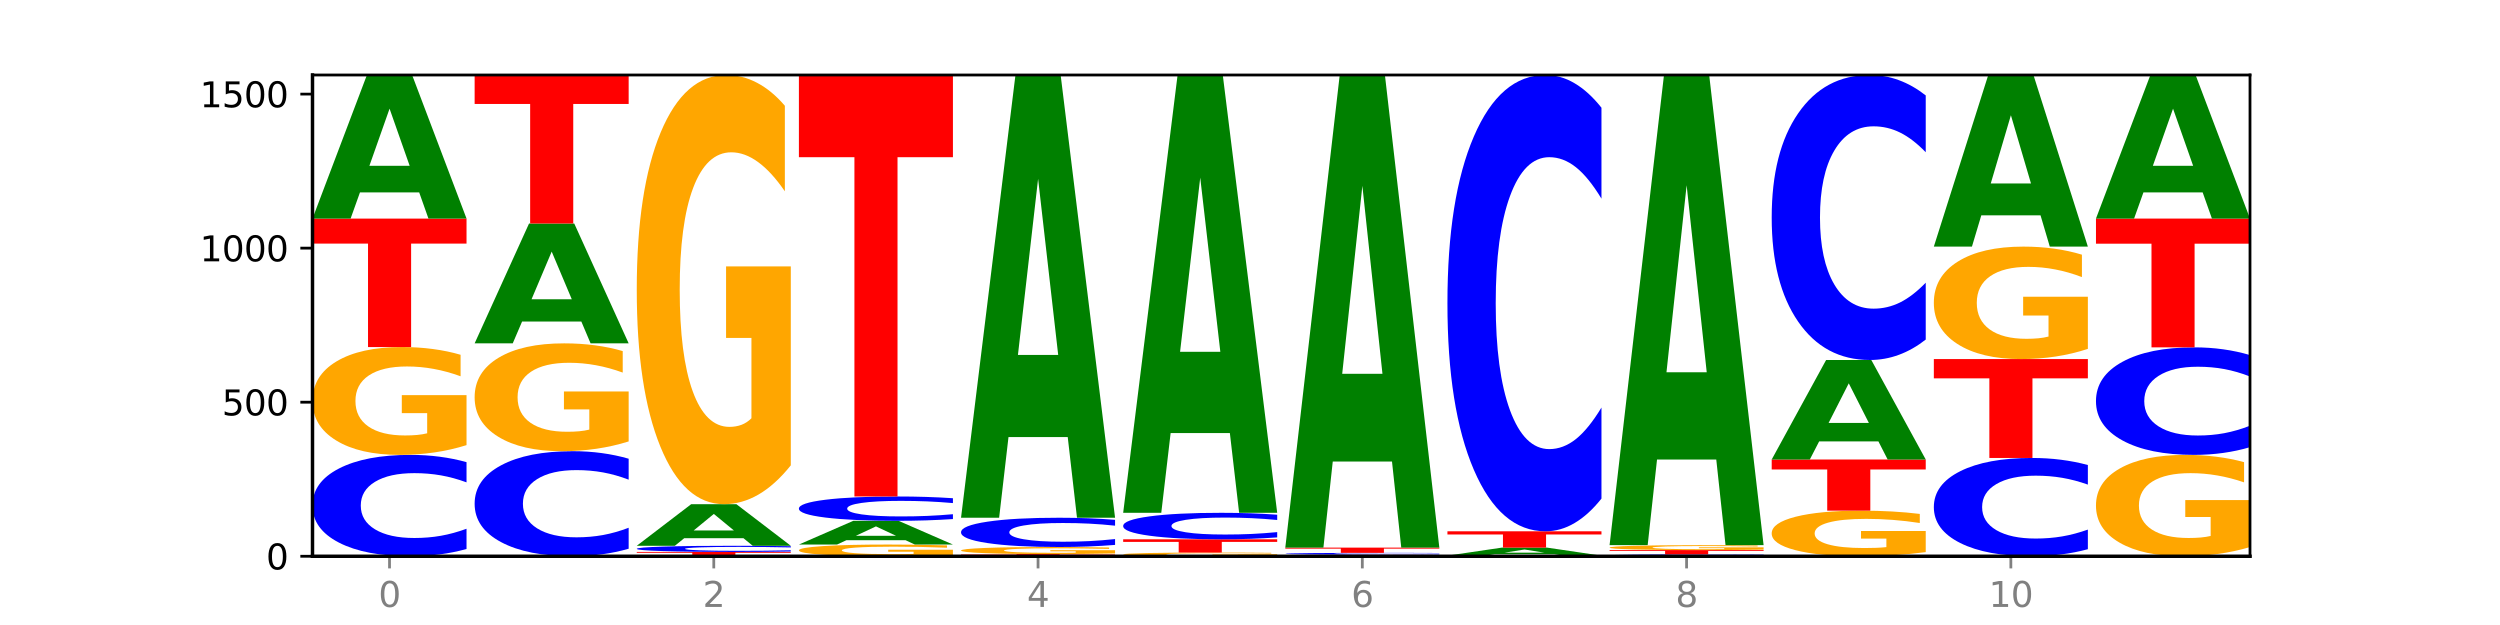 <?xml version="1.0" encoding="utf-8" standalone="no"?>
<!DOCTYPE svg PUBLIC "-//W3C//DTD SVG 1.1//EN"
  "http://www.w3.org/Graphics/SVG/1.1/DTD/svg11.dtd">
<svg xmlns:xlink="http://www.w3.org/1999/xlink" width="720pt" height="180pt" viewBox="0 0 720 180" xmlns="http://www.w3.org/2000/svg" version="1.1">
 <defs>
  <style type="text/css">*{stroke-linejoin: round; stroke-linecap: butt}</style>
 </defs>
 <g id="figure_1">
  <g id="patch_1">
   <path d="M 0 180 
L 720 180 
L 720 0 
L 0 0 
z
" style="fill: #ffffff"/>
  </g>
  <g id="axes_1">
   <g id="patch_2">
    <path d="M 90 160.2 
L 648 160.2 
L 648 21.6 
L 90 21.6 
z
" style="fill: #ffffff"/>
   </g>
   <g id="line2d_1">
    <path d="M 90 160.2 
L 648 160.2 
" clip-path="url(#p7aeeb8dfd3)" style="fill: none; stroke: #000000; stroke-width: 0.5; stroke-linecap: square"/>
   </g>
   <g id="patch_3">
    <path d="M 134.36 158.107 
Q 130.649 159.145 126.637 159.669 
Q 122.624 160.2 118.254 160.2 
Q 105.222 160.2 97.611 156.268 
Q 90 152.336 90 145.613 
Q 90 138.865 97.611 134.939 
Q 105.222 131.007 118.254 131.007 
Q 122.624 131.007 126.637 131.538 
Q 130.649 132.062 134.36 133.1 
L 134.36 138.919 
Q 130.616 137.544 126.983 136.905 
Q 123.351 136.266 119.339 136.266 
Q 112.141 136.266 108.017 138.756 
Q 103.904 141.241 103.904 145.613 
Q 103.904 149.966 108.017 152.457 
Q 112.141 154.942 119.339 154.942 
Q 123.351 154.942 126.983 154.302 
Q 130.616 153.657 134.36 152.282 
L 134.36 158.107 
z
" clip-path="url(#p7aeeb8dfd3)" style="fill: #0000ff"/>
   </g>
   <g id="patch_4">
    <path d="M 134.36 128.197 
Q 129.886 129.602 125.074 130.308 
Q 120.263 131.007 115.133 131.007 
Q 103.541 131.007 96.77 126.824 
Q 90 122.642 90 115.488 
Q 90 108.252 96.89 104.101 
Q 103.789 99.951 115.789 99.951 
Q 120.412 99.951 124.647 100.515 
Q 128.892 101.073 132.65 102.177 
L 132.65 108.368 
Q 128.773 106.95 124.935 106.251 
Q 121.098 105.545 117.24 105.545 
Q 110.102 105.545 106.235 108.124 
Q 102.367 110.696 102.367 115.488 
Q 102.367 120.236 106.096 122.828 
Q 109.824 125.413 116.684 125.413 
Q 118.553 125.413 120.153 125.265 
Q 121.754 125.111 123.026 124.791 
L 123.026 118.978 
L 115.719 118.978 
L 115.719 113.801 
L 134.36 113.801 
L 134.36 128.197 
z
" clip-path="url(#p7aeeb8dfd3)" style="fill: #ffa600"/>
   </g>
   <g id="patch_5">
    <path d="M 90 62.949 
L 134.36 62.949 
L 134.36 70.166 
L 118.401 70.166 
L 118.401 99.951 
L 105.99 99.951 
L 105.99 70.166 
L 90 70.166 
L 90 62.949 
z
" clip-path="url(#p7aeeb8dfd3)" style="fill: #ff0000"/>
   </g>
   <g id="patch_6">
    <path d="M 120.728 55.417 
L 103.668 55.417 
L 100.974 62.949 
L 90 62.949 
L 105.672 21.6 
L 118.687 21.6 
L 134.36 62.949 
L 123.395 62.949 
L 120.728 55.417 
z
M 106.389 47.742 
L 117.98 47.742 
L 112.194 31.295 
L 106.389 47.742 
z
" clip-path="url(#p7aeeb8dfd3)" style="fill: #008000"/>
   </g>
   <g id="patch_7">
    <path d="M 181.054 158.031 
Q 177.344 159.106 173.331 159.65 
Q 169.319 160.2 164.949 160.2 
Q 151.917 160.2 144.306 156.125 
Q 136.695 152.05 136.695 145.081 
Q 136.695 138.086 144.306 134.017 
Q 151.917 129.942 164.949 129.942 
Q 169.319 129.942 173.331 130.492 
Q 177.344 131.036 181.054 132.111 
L 181.054 138.143 
Q 177.31 136.718 173.678 136.055 
Q 170.045 135.393 166.033 135.393 
Q 158.835 135.393 154.711 137.974 
Q 150.598 140.549 150.598 145.081 
Q 150.598 149.593 154.711 152.175 
Q 158.835 154.75 166.033 154.75 
Q 170.045 154.75 173.678 154.087 
Q 177.31 153.418 181.054 151.993 
L 181.054 158.031 
z
" clip-path="url(#p7aeeb8dfd3)" style="fill: #0000ff"/>
   </g>
   <g id="patch_8">
    <path d="M 181.054 127.132 
Q 176.581 128.537 171.769 129.243 
Q 166.957 129.942 161.827 129.942 
Q 150.235 129.942 143.465 125.759 
Q 136.695 121.577 136.695 114.424 
Q 136.695 107.187 143.584 103.037 
Q 150.484 98.886 162.483 98.886 
Q 167.106 98.886 171.341 99.45 
Q 175.586 100.009 179.344 101.112 
L 179.344 107.303 
Q 175.467 105.885 171.63 105.186 
Q 167.792 104.48 163.935 104.48 
Q 156.797 104.48 152.929 107.059 
Q 149.062 109.631 149.062 114.424 
Q 149.062 119.171 152.79 121.763 
Q 156.518 124.348 163.378 124.348 
Q 165.247 124.348 166.848 124.201 
Q 168.448 124.047 169.721 123.726 
L 169.721 117.914 
L 162.414 117.914 
L 162.414 112.736 
L 181.054 112.736 
L 181.054 127.132 
z
" clip-path="url(#p7aeeb8dfd3)" style="fill: #ffa600"/>
   </g>
   <g id="patch_9">
    <path d="M 167.423 92.598 
L 150.363 92.598 
L 147.669 98.886 
L 136.695 98.886 
L 152.367 64.369 
L 165.382 64.369 
L 181.054 98.886 
L 170.089 98.886 
L 167.423 92.598 
z
M 153.083 86.192 
L 164.675 86.192 
L 158.888 72.462 
L 153.083 86.192 
z
" clip-path="url(#p7aeeb8dfd3)" style="fill: #008000"/>
   </g>
   <g id="patch_10">
    <path d="M 136.695 21.6 
L 181.054 21.6 
L 181.054 29.941 
L 165.095 29.941 
L 165.095 64.369 
L 152.685 64.369 
L 152.685 29.941 
L 136.695 29.941 
L 136.695 21.6 
z
" clip-path="url(#p7aeeb8dfd3)" style="fill: #ff0000"/>
   </g>
   <g id="patch_11">
    <path d="M 183.389 158.958 
L 227.749 158.958 
L 227.749 159.2 
L 211.79 159.2 
L 211.79 160.2 
L 199.379 160.2 
L 199.379 159.2 
L 183.389 159.2 
L 183.389 158.958 
z
" clip-path="url(#p7aeeb8dfd3)" style="fill: #ff0000"/>
   </g>
   <g id="patch_12">
    <path d="M 227.749 158.831 
Q 224.038 158.894 220.026 158.925 
Q 216.014 158.958 211.644 158.958 
Q 198.612 158.958 191 158.719 
Q 183.389 158.48 183.389 158.071 
Q 183.389 157.661 191 157.422 
Q 198.612 157.183 211.644 157.183 
Q 216.014 157.183 220.026 157.215 
Q 224.038 157.247 227.749 157.31 
L 227.749 157.664 
Q 224.005 157.58 220.372 157.542 
Q 216.74 157.503 212.728 157.503 
Q 205.53 157.503 201.406 157.654 
Q 197.293 157.805 197.293 158.071 
Q 197.293 158.336 201.406 158.487 
Q 205.53 158.638 212.728 158.638 
Q 216.74 158.638 220.372 158.599 
Q 224.005 158.56 227.749 158.476 
L 227.749 158.831 
z
" clip-path="url(#p7aeeb8dfd3)" style="fill: #0000ff"/>
   </g>
   <g id="patch_13">
    <path d="M 214.117 155.001 
L 197.057 155.001 
L 194.363 157.183 
L 183.389 157.183 
L 199.062 145.204 
L 212.077 145.204 
L 227.749 157.183 
L 216.784 157.183 
L 214.117 155.001 
z
M 199.778 152.778 
L 211.369 152.778 
L 205.583 148.013 
L 199.778 152.778 
z
" clip-path="url(#p7aeeb8dfd3)" style="fill: #008000"/>
   </g>
   <g id="patch_14">
    <path d="M 227.749 134.021 
Q 223.275 139.613 218.463 142.421 
Q 213.652 145.204 208.522 145.204 
Q 196.93 145.204 190.159 128.557 
Q 183.389 111.909 183.389 83.44 
Q 183.389 54.639 190.279 38.12 
Q 197.178 21.6 209.178 21.6 
Q 213.801 21.6 218.036 23.847 
Q 222.281 26.068 226.039 30.46 
L 226.039 55.099 
Q 222.162 49.456 218.324 46.673 
Q 214.487 43.865 210.629 43.865 
Q 203.491 43.865 199.624 54.129 
Q 195.757 64.367 195.757 83.44 
Q 195.757 102.335 199.485 112.65 
Q 203.213 122.94 210.073 122.94 
Q 211.942 122.94 213.542 122.352 
Q 215.143 121.74 216.415 120.463 
L 216.415 97.33 
L 209.108 97.33 
L 209.108 76.725 
L 227.749 76.725 
L 227.749 134.021 
z
" clip-path="url(#p7aeeb8dfd3)" style="fill: #ffa600"/>
   </g>
   <g id="patch_15">
    <path d="M 274.444 159.895 
Q 269.97 160.047 265.158 160.124 
Q 260.346 160.2 255.216 160.2 
Q 243.624 160.2 236.854 159.746 
Q 230.084 159.292 230.084 158.515 
Q 230.084 157.729 236.973 157.279 
Q 243.873 156.828 255.872 156.828 
Q 260.495 156.828 264.73 156.889 
Q 268.976 156.95 272.734 157.07 
L 272.734 157.742 
Q 268.856 157.588 265.019 157.512 
Q 261.181 157.436 257.324 157.436 
Q 250.186 157.436 246.318 157.716 
Q 242.451 157.995 242.451 158.515 
Q 242.451 159.031 246.179 159.312 
Q 249.907 159.593 256.767 159.593 
Q 258.636 159.593 260.237 159.577 
Q 261.837 159.56 263.11 159.525 
L 263.11 158.894 
L 255.803 158.894 
L 255.803 158.332 
L 274.444 158.332 
L 274.444 159.895 
z
" clip-path="url(#p7aeeb8dfd3)" style="fill: #ffa600"/>
   </g>
   <g id="patch_16">
    <path d="M 260.812 155.584 
L 243.752 155.584 
L 241.058 156.828 
L 230.084 156.828 
L 245.756 149.996 
L 258.771 149.996 
L 274.444 156.828 
L 263.478 156.828 
L 260.812 155.584 
z
M 246.473 154.315 
L 258.064 154.315 
L 252.277 151.598 
L 246.473 154.315 
z
" clip-path="url(#p7aeeb8dfd3)" style="fill: #008000"/>
   </g>
   <g id="patch_17">
    <path d="M 274.444 149.493 
Q 270.733 149.742 266.721 149.868 
Q 262.708 149.996 258.338 149.996 
Q 245.306 149.996 237.695 149.052 
Q 230.084 148.108 230.084 146.493 
Q 230.084 144.873 237.695 143.93 
Q 245.306 142.986 258.338 142.986 
Q 262.708 142.986 266.721 143.113 
Q 270.733 143.239 274.444 143.488 
L 274.444 144.886 
Q 270.699 144.556 267.067 144.402 
Q 263.435 144.249 259.422 144.249 
Q 252.224 144.249 248.1 144.847 
Q 243.987 145.443 243.987 146.493 
Q 243.987 147.538 248.1 148.137 
Q 252.224 148.733 259.422 148.733 
Q 263.435 148.733 267.067 148.58 
Q 270.699 148.425 274.444 148.095 
L 274.444 149.493 
z
" clip-path="url(#p7aeeb8dfd3)" style="fill: #0000ff"/>
   </g>
   <g id="patch_18">
    <path d="M 230.084 21.6 
L 274.444 21.6 
L 274.444 45.274 
L 258.484 45.274 
L 258.484 142.986 
L 246.074 142.986 
L 246.074 45.274 
L 230.084 45.274 
L 230.084 21.6 
z
" clip-path="url(#p7aeeb8dfd3)" style="fill: #ff0000"/>
   </g>
   <g id="patch_19">
    <path d="M 276.778 159.579 
L 321.138 159.579 
L 321.138 159.7 
L 305.179 159.7 
L 305.179 160.2 
L 292.768 160.2 
L 292.768 159.7 
L 276.778 159.7 
L 276.778 159.579 
z
" clip-path="url(#p7aeeb8dfd3)" style="fill: #ff0000"/>
   </g>
   <g id="patch_20">
    <path d="M 321.138 159.394 
Q 316.664 159.487 311.853 159.533 
Q 307.041 159.579 301.911 159.579 
Q 290.319 159.579 283.549 159.304 
Q 276.778 159.029 276.778 158.559 
Q 276.778 158.084 283.668 157.811 
Q 290.567 157.538 302.567 157.538 
Q 307.19 157.538 311.425 157.575 
Q 315.67 157.612 319.428 157.684 
L 319.428 158.091 
Q 315.551 157.998 311.713 157.952 
Q 307.876 157.906 304.018 157.906 
Q 296.88 157.906 293.013 158.075 
Q 289.146 158.244 289.146 158.559 
Q 289.146 158.871 292.874 159.041 
Q 296.602 159.211 303.462 159.211 
Q 305.331 159.211 306.931 159.202 
Q 308.532 159.191 309.805 159.17 
L 309.805 158.788 
L 302.497 158.788 
L 302.497 158.448 
L 321.138 158.448 
L 321.138 159.394 
z
" clip-path="url(#p7aeeb8dfd3)" style="fill: #ffa600"/>
   </g>
   <g id="patch_21">
    <path d="M 321.138 156.934 
Q 317.427 157.233 313.415 157.385 
Q 309.403 157.538 305.033 157.538 
Q 292.001 157.538 284.389 156.403 
Q 276.778 155.267 276.778 153.326 
Q 276.778 151.377 284.389 150.244 
Q 292.001 149.108 305.033 149.108 
Q 309.403 149.108 313.415 149.262 
Q 317.427 149.413 321.138 149.713 
L 321.138 151.393 
Q 317.394 150.996 313.762 150.811 
Q 310.129 150.627 306.117 150.627 
Q 298.919 150.627 294.795 151.346 
Q 290.682 152.063 290.682 153.326 
Q 290.682 154.583 294.795 155.302 
Q 298.919 156.02 306.117 156.02 
Q 310.129 156.02 313.762 155.835 
Q 317.394 155.649 321.138 155.252 
L 321.138 156.934 
z
" clip-path="url(#p7aeeb8dfd3)" style="fill: #0000ff"/>
   </g>
   <g id="patch_22">
    <path d="M 307.506 125.88 
L 290.446 125.88 
L 287.753 149.108 
L 276.778 149.108 
L 292.451 21.6 
L 305.466 21.6 
L 321.138 149.108 
L 310.173 149.108 
L 307.506 125.88 
z
M 293.167 102.215 
L 304.758 102.215 
L 298.972 51.496 
L 293.167 102.215 
z
" clip-path="url(#p7aeeb8dfd3)" style="fill: #008000"/>
   </g>
   <g id="patch_23">
    <path d="M 367.833 160.104 
Q 363.359 160.152 358.547 160.176 
Q 353.735 160.2 348.605 160.2 
Q 337.013 160.2 330.243 160.057 
Q 323.473 159.913 323.473 159.668 
Q 323.473 159.42 330.362 159.278 
Q 337.262 159.135 349.262 159.135 
Q 353.884 159.135 358.12 159.155 
Q 362.365 159.174 366.123 159.212 
L 366.123 159.424 
Q 362.245 159.375 358.408 159.351 
Q 354.57 159.327 350.713 159.327 
Q 343.575 159.327 339.708 159.415 
Q 335.84 159.504 335.84 159.668 
Q 335.84 159.831 339.568 159.92 
Q 343.297 160.008 350.156 160.008 
Q 352.025 160.008 353.626 160.003 
Q 355.227 159.998 356.499 159.987 
L 356.499 159.788 
L 349.192 159.788 
L 349.192 159.61 
L 367.833 159.61 
L 367.833 160.104 
z
" clip-path="url(#p7aeeb8dfd3)" style="fill: #ffa600"/>
   </g>
   <g id="patch_24">
    <path d="M 323.473 155.32 
L 367.833 155.32 
L 367.833 156.064 
L 351.873 156.064 
L 351.873 159.135 
L 339.463 159.135 
L 339.463 156.064 
L 323.473 156.064 
L 323.473 155.32 
z
" clip-path="url(#p7aeeb8dfd3)" style="fill: #ff0000"/>
   </g>
   <g id="patch_25">
    <path d="M 367.833 154.773 
Q 364.122 155.044 360.11 155.181 
Q 356.097 155.32 351.727 155.32 
Q 338.695 155.32 331.084 154.292 
Q 323.473 153.264 323.473 151.507 
Q 323.473 149.743 331.084 148.716 
Q 338.695 147.689 351.727 147.689 
Q 356.097 147.689 360.11 147.827 
Q 364.122 147.965 367.833 148.236 
L 367.833 149.757 
Q 364.088 149.397 360.456 149.23 
Q 356.824 149.063 352.811 149.063 
Q 345.614 149.063 341.489 149.714 
Q 337.376 150.364 337.376 151.507 
Q 337.376 152.645 341.489 153.296 
Q 345.614 153.945 352.811 153.945 
Q 356.824 153.945 360.456 153.778 
Q 364.088 153.609 367.833 153.25 
L 367.833 154.773 
z
" clip-path="url(#p7aeeb8dfd3)" style="fill: #0000ff"/>
   </g>
   <g id="patch_26">
    <path d="M 354.201 124.719 
L 337.141 124.719 
L 334.447 147.689 
L 323.473 147.689 
L 339.145 21.6 
L 352.16 21.6 
L 367.833 147.689 
L 356.867 147.689 
L 354.201 124.719 
z
M 339.862 101.317 
L 351.453 101.317 
L 345.666 51.163 
L 339.862 101.317 
z
" clip-path="url(#p7aeeb8dfd3)" style="fill: #008000"/>
   </g>
   <g id="patch_27">
    <path d="M 414.527 160.16 
Q 410.053 160.18 405.242 160.19 
Q 400.43 160.2 395.3 160.2 
Q 383.708 160.2 376.938 160.14 
Q 370.167 160.08 370.167 159.978 
Q 370.167 159.875 377.057 159.816 
Q 383.956 159.756 395.956 159.756 
Q 400.579 159.756 404.814 159.764 
Q 409.059 159.772 412.817 159.788 
L 412.817 159.877 
Q 408.94 159.856 405.102 159.846 
Q 401.265 159.836 397.408 159.836 
Q 390.269 159.836 386.402 159.873 
Q 382.535 159.91 382.535 159.978 
Q 382.535 160.046 386.263 160.083 
Q 389.991 160.12 396.851 160.12 
Q 398.72 160.12 400.321 160.118 
Q 401.921 160.116 403.194 160.111 
L 403.194 160.028 
L 395.887 160.028 
L 395.887 159.954 
L 414.527 159.954 
L 414.527 160.16 
z
" clip-path="url(#p7aeeb8dfd3)" style="fill: #ffa600"/>
   </g>
   <g id="patch_28">
    <path d="M 414.527 159.718 
Q 410.817 159.737 406.804 159.747 
Q 402.792 159.756 398.422 159.756 
Q 385.39 159.756 377.779 159.685 
Q 370.167 159.613 370.167 159.49 
Q 370.167 159.367 377.779 159.296 
Q 385.39 159.224 398.422 159.224 
Q 402.792 159.224 406.804 159.234 
Q 410.817 159.243 414.527 159.262 
L 414.527 159.368 
Q 410.783 159.343 407.151 159.332 
Q 403.518 159.32 399.506 159.32 
Q 392.308 159.32 388.184 159.365 
Q 384.071 159.411 384.071 159.49 
Q 384.071 159.57 388.184 159.615 
Q 392.308 159.66 399.506 159.66 
Q 403.518 159.66 407.151 159.649 
Q 410.783 159.637 414.527 159.612 
L 414.527 159.718 
z
" clip-path="url(#p7aeeb8dfd3)" style="fill: #0000ff"/>
   </g>
   <g id="patch_29">
    <path d="M 370.167 157.715 
L 414.527 157.715 
L 414.527 158.01 
L 398.568 158.01 
L 398.568 159.224 
L 386.158 159.224 
L 386.158 158.01 
L 370.167 158.01 
L 370.167 157.715 
z
" clip-path="url(#p7aeeb8dfd3)" style="fill: #ff0000"/>
   </g>
   <g id="patch_30">
    <path d="M 400.895 132.919 
L 383.835 132.919 
L 381.142 157.715 
L 370.167 157.715 
L 385.84 21.6 
L 398.855 21.6 
L 414.527 157.715 
L 403.562 157.715 
L 400.895 132.919 
z
M 386.556 107.657 
L 398.147 107.657 
L 392.361 53.514 
L 386.556 107.657 
z
" clip-path="url(#p7aeeb8dfd3)" style="fill: #008000"/>
   </g>
   <g id="patch_31">
    <path d="M 461.222 160.184 
Q 456.748 160.192 451.936 160.196 
Q 447.124 160.2 441.995 160.2 
Q 430.403 160.2 423.632 160.176 
Q 416.862 160.152 416.862 160.111 
Q 416.862 160.07 423.752 160.046 
Q 430.651 160.023 442.651 160.023 
Q 447.274 160.023 451.509 160.026 
Q 455.754 160.029 459.512 160.035 
L 459.512 160.071 
Q 455.635 160.063 451.797 160.059 
Q 447.96 160.055 444.102 160.055 
Q 436.964 160.055 433.097 160.069 
Q 429.229 160.084 429.229 160.111 
Q 429.229 160.138 432.958 160.153 
Q 436.686 160.168 443.545 160.168 
Q 445.414 160.168 447.015 160.167 
Q 448.616 160.166 449.888 160.164 
L 449.888 160.131 
L 442.581 160.131 
L 442.581 160.102 
L 461.222 160.102 
L 461.222 160.184 
z
" clip-path="url(#p7aeeb8dfd3)" style="fill: #ffa600"/>
   </g>
   <g id="patch_32">
    <path d="M 447.59 159.602 
L 430.53 159.602 
L 427.836 160.023 
L 416.862 160.023 
L 432.534 157.715 
L 445.549 157.715 
L 461.222 160.023 
L 450.257 160.023 
L 447.59 159.602 
z
M 433.251 159.174 
L 444.842 159.174 
L 439.055 158.256 
L 433.251 159.174 
z
" clip-path="url(#p7aeeb8dfd3)" style="fill: #008000"/>
   </g>
   <g id="patch_33">
    <path d="M 416.862 153.013 
L 461.222 153.013 
L 461.222 153.93 
L 445.263 153.93 
L 445.263 157.715 
L 432.852 157.715 
L 432.852 153.93 
L 416.862 153.93 
L 416.862 153.013 
z
" clip-path="url(#p7aeeb8dfd3)" style="fill: #ff0000"/>
   </g>
   <g id="patch_34">
    <path d="M 461.222 143.593 
Q 457.511 148.262 453.499 150.624 
Q 449.486 153.013 445.116 153.013 
Q 432.084 153.013 424.473 135.314 
Q 416.862 117.615 416.862 87.347 
Q 416.862 56.971 424.473 39.299 
Q 432.084 21.6 445.116 21.6 
Q 449.486 21.6 453.499 23.989 
Q 457.511 26.351 461.222 31.02 
L 461.222 57.215 
Q 457.478 51.026 453.845 48.149 
Q 450.213 45.271 446.2 45.271 
Q 439.003 45.271 434.879 56.482 
Q 430.766 67.666 430.766 87.347 
Q 430.766 106.946 434.879 118.158 
Q 439.003 129.342 446.2 129.342 
Q 450.213 129.342 453.845 126.464 
Q 457.478 123.56 461.222 117.37 
L 461.222 143.593 
z
" clip-path="url(#p7aeeb8dfd3)" style="fill: #0000ff"/>
   </g>
   <g id="patch_35">
    <path d="M 507.916 160.162 
Q 504.206 160.181 500.193 160.19 
Q 496.181 160.2 491.811 160.2 
Q 478.779 160.2 471.168 160.128 
Q 463.556 160.057 463.556 159.934 
Q 463.556 159.811 471.168 159.739 
Q 478.779 159.668 491.811 159.668 
Q 496.181 159.668 500.193 159.677 
Q 504.206 159.687 507.916 159.706 
L 507.916 159.812 
Q 504.172 159.787 500.54 159.775 
Q 496.907 159.764 492.895 159.764 
Q 485.697 159.764 481.573 159.809 
Q 477.46 159.854 477.46 159.934 
Q 477.46 160.013 481.573 160.059 
Q 485.697 160.104 492.895 160.104 
Q 496.907 160.104 500.54 160.092 
Q 504.172 160.081 507.916 160.056 
L 507.916 160.162 
z
" clip-path="url(#p7aeeb8dfd3)" style="fill: #0000ff"/>
   </g>
   <g id="patch_36">
    <path d="M 463.556 158.425 
L 507.916 158.425 
L 507.916 158.668 
L 491.957 158.668 
L 491.957 159.668 
L 479.547 159.668 
L 479.547 158.668 
L 463.556 158.668 
L 463.556 158.425 
z
" clip-path="url(#p7aeeb8dfd3)" style="fill: #ff0000"/>
   </g>
   <g id="patch_37">
    <path d="M 507.916 158.297 
Q 503.443 158.361 498.631 158.393 
Q 493.819 158.425 488.689 158.425 
Q 477.097 158.425 470.327 158.234 
Q 463.556 158.043 463.556 157.716 
Q 463.556 157.385 470.446 157.195 
Q 477.346 157.006 489.345 157.006 
Q 493.968 157.006 498.203 157.031 
Q 502.448 157.057 506.206 157.107 
L 506.206 157.39 
Q 502.329 157.326 498.492 157.294 
Q 494.654 157.261 490.797 157.261 
Q 483.659 157.261 479.791 157.379 
Q 475.924 157.497 475.924 157.716 
Q 475.924 157.933 479.652 158.051 
Q 483.38 158.17 490.24 158.17 
Q 492.109 158.17 493.71 158.163 
Q 495.31 158.156 496.583 158.141 
L 496.583 157.875 
L 489.276 157.875 
L 489.276 157.639 
L 507.916 157.639 
L 507.916 158.297 
z
" clip-path="url(#p7aeeb8dfd3)" style="fill: #ffa600"/>
   </g>
   <g id="patch_38">
    <path d="M 494.285 132.339 
L 477.225 132.339 
L 474.531 157.006 
L 463.556 157.006 
L 479.229 21.6 
L 492.244 21.6 
L 507.916 157.006 
L 496.951 157.006 
L 494.285 132.339 
z
M 479.945 107.208 
L 491.536 107.208 
L 485.75 53.347 
L 479.945 107.208 
z
" clip-path="url(#p7aeeb8dfd3)" style="fill: #008000"/>
   </g>
   <g id="patch_39">
    <path d="M 554.611 159.012 
Q 550.137 159.606 545.325 159.904 
Q 540.514 160.2 535.384 160.2 
Q 523.792 160.2 517.021 158.431 
Q 510.251 156.663 510.251 153.638 
Q 510.251 150.578 517.141 148.823 
Q 524.04 147.068 536.04 147.068 
Q 540.663 147.068 544.898 147.306 
Q 549.143 147.542 552.901 148.009 
L 552.901 150.627 
Q 549.024 150.027 545.186 149.732 
Q 541.349 149.433 537.491 149.433 
Q 530.353 149.433 526.486 150.524 
Q 522.619 151.611 522.619 153.638 
Q 522.619 155.645 526.347 156.741 
Q 530.075 157.834 536.935 157.834 
Q 538.804 157.834 540.404 157.772 
Q 542.005 157.707 543.277 157.571 
L 543.277 155.114 
L 535.97 155.114 
L 535.97 152.924 
L 554.611 152.924 
L 554.611 159.012 
z
" clip-path="url(#p7aeeb8dfd3)" style="fill: #ffa600"/>
   </g>
   <g id="patch_40">
    <path d="M 510.251 132.338 
L 554.611 132.338 
L 554.611 135.211 
L 538.652 135.211 
L 538.652 147.068 
L 526.241 147.068 
L 526.241 135.211 
L 510.251 135.211 
L 510.251 132.338 
z
" clip-path="url(#p7aeeb8dfd3)" style="fill: #ff0000"/>
   </g>
   <g id="patch_41">
    <path d="M 540.979 127.117 
L 523.919 127.117 
L 521.225 132.338 
L 510.251 132.338 
L 525.923 103.677 
L 538.938 103.677 
L 554.611 132.338 
L 543.646 132.338 
L 540.979 127.117 
z
M 526.64 121.798 
L 538.231 121.798 
L 532.445 110.397 
L 526.64 121.798 
z
" clip-path="url(#p7aeeb8dfd3)" style="fill: #008000"/>
   </g>
   <g id="patch_42">
    <path d="M 554.611 97.794 
Q 550.9 100.71 546.888 102.185 
Q 542.875 103.677 538.505 103.677 
Q 525.474 103.677 517.862 92.623 
Q 510.251 81.569 510.251 62.664 
Q 510.251 43.692 517.862 32.654 
Q 525.474 21.6 538.505 21.6 
Q 542.875 21.6 546.888 23.092 
Q 550.9 24.567 554.611 27.483 
L 554.611 43.845 
Q 550.867 39.979 547.234 38.182 
Q 543.602 36.384 539.59 36.384 
Q 532.392 36.384 528.268 43.387 
Q 524.155 50.372 524.155 62.664 
Q 524.155 74.905 528.268 81.908 
Q 532.392 88.893 539.59 88.893 
Q 543.602 88.893 547.234 87.096 
Q 550.867 85.282 554.611 81.416 
L 554.611 97.794 
z
" clip-path="url(#p7aeeb8dfd3)" style="fill: #0000ff"/>
   </g>
   <g id="patch_43">
    <path d="M 601.305 158.171 
Q 597.595 159.177 593.582 159.685 
Q 589.57 160.2 585.2 160.2 
Q 572.168 160.2 564.557 156.388 
Q 556.946 152.575 556.946 146.056 
Q 556.946 139.513 564.557 135.707 
Q 572.168 131.894 585.2 131.894 
Q 589.57 131.894 593.582 132.409 
Q 597.595 132.918 601.305 133.923 
L 601.305 139.566 
Q 597.561 138.233 593.929 137.613 
Q 590.297 136.993 586.284 136.993 
Q 579.086 136.993 574.962 139.408 
Q 570.849 141.817 570.849 146.056 
Q 570.849 150.278 574.962 152.692 
Q 579.086 155.101 586.284 155.101 
Q 590.297 155.101 593.929 154.482 
Q 597.561 153.856 601.305 152.523 
L 601.305 158.171 
z
" clip-path="url(#p7aeeb8dfd3)" style="fill: #0000ff"/>
   </g>
   <g id="patch_44">
    <path d="M 556.946 103.411 
L 601.305 103.411 
L 601.305 108.966 
L 585.346 108.966 
L 585.346 131.894 
L 572.936 131.894 
L 572.936 108.966 
L 556.946 108.966 
L 556.946 103.411 
z
" clip-path="url(#p7aeeb8dfd3)" style="fill: #ff0000"/>
   </g>
   <g id="patch_45">
    <path d="M 601.305 100.481 
Q 596.832 101.946 592.02 102.682 
Q 587.208 103.411 582.078 103.411 
Q 570.486 103.411 563.716 99.049 
Q 556.946 94.687 556.946 87.228 
Q 556.946 79.681 563.835 75.353 
Q 570.735 71.024 582.734 71.024 
Q 587.357 71.024 591.592 71.613 
Q 595.838 72.195 599.595 73.345 
L 599.595 79.802 
Q 595.718 78.323 591.881 77.594 
Q 588.043 76.858 584.186 76.858 
Q 577.048 76.858 573.18 79.547 
Q 569.313 82.23 569.313 87.228 
Q 569.313 92.178 573.041 94.881 
Q 576.769 97.577 583.629 97.577 
Q 585.498 97.577 587.099 97.424 
Q 588.699 97.263 589.972 96.928 
L 589.972 90.867 
L 582.665 90.867 
L 582.665 85.468 
L 601.305 85.468 
L 601.305 100.481 
z
" clip-path="url(#p7aeeb8dfd3)" style="fill: #ffa600"/>
   </g>
   <g id="patch_46">
    <path d="M 587.674 62.02 
L 570.614 62.02 
L 567.92 71.024 
L 556.946 71.024 
L 572.618 21.6 
L 585.633 21.6 
L 601.305 71.024 
L 590.34 71.024 
L 587.674 62.02 
z
M 573.335 52.847 
L 584.926 52.847 
L 579.139 33.188 
L 573.335 52.847 
z
" clip-path="url(#p7aeeb8dfd3)" style="fill: #008000"/>
   </g>
   <g id="patch_47">
    <path d="M 648 157.559 
Q 643.526 158.879 638.714 159.543 
Q 633.903 160.2 628.773 160.2 
Q 617.181 160.2 610.41 156.268 
Q 603.64 152.336 603.64 145.613 
Q 603.64 138.81 610.53 134.909 
Q 617.429 131.007 629.429 131.007 
Q 634.052 131.007 638.287 131.538 
Q 642.532 132.062 646.29 133.1 
L 646.29 138.919 
Q 642.413 137.586 638.575 136.929 
Q 634.738 136.266 630.88 136.266 
Q 623.742 136.266 619.875 138.69 
Q 616.008 141.108 616.008 145.613 
Q 616.008 150.075 619.736 152.511 
Q 623.464 154.942 630.324 154.942 
Q 632.193 154.942 633.793 154.803 
Q 635.394 154.658 636.666 154.357 
L 636.666 148.893 
L 629.359 148.893 
L 629.359 144.027 
L 648 144.027 
L 648 157.559 
z
" clip-path="url(#p7aeeb8dfd3)" style="fill: #ffa600"/>
   </g>
   <g id="patch_48">
    <path d="M 648 128.787 
Q 644.289 129.888 640.277 130.444 
Q 636.265 131.007 631.895 131.007 
Q 618.863 131.007 611.251 126.836 
Q 603.64 122.665 603.64 115.533 
Q 603.64 108.375 611.251 104.21 
Q 618.863 100.039 631.895 100.039 
Q 636.265 100.039 640.277 100.602 
Q 644.289 101.159 648 102.259 
L 648 108.432 
Q 644.256 106.974 640.623 106.296 
Q 636.991 105.618 632.979 105.618 
Q 625.781 105.618 621.657 108.26 
Q 617.544 110.895 617.544 115.533 
Q 617.544 120.151 621.657 122.793 
Q 625.781 125.429 632.979 125.429 
Q 636.991 125.429 640.623 124.751 
Q 644.256 124.066 648 122.608 
L 648 128.787 
z
" clip-path="url(#p7aeeb8dfd3)" style="fill: #0000ff"/>
   </g>
   <g id="patch_49">
    <path d="M 603.64 62.949 
L 648 62.949 
L 648 70.183 
L 632.041 70.183 
L 632.041 100.039 
L 619.63 100.039 
L 619.63 70.183 
L 603.64 70.183 
L 603.64 62.949 
z
" clip-path="url(#p7aeeb8dfd3)" style="fill: #ff0000"/>
   </g>
   <g id="patch_50">
    <path d="M 634.368 55.417 
L 617.308 55.417 
L 614.614 62.949 
L 603.64 62.949 
L 619.313 21.6 
L 632.328 21.6 
L 648 62.949 
L 637.035 62.949 
L 634.368 55.417 
z
M 620.029 47.742 
L 631.62 47.742 
L 625.834 31.295 
L 620.029 47.742 
z
" clip-path="url(#p7aeeb8dfd3)" style="fill: #008000"/>
   </g>
   <g id="matplotlib.axis_1">
    <g id="xtick_1">
     <g id="line2d_2">
      <defs>
       <path id="m87cdc0120b" d="M 0 0 
L 0 3.5 
" style="stroke: #808080; stroke-width: 0.8"/>
      </defs>
      <g>
       <use xlink:href="#m87cdc0120b" x="112.18" y="160.2" style="fill: #808080; stroke: #808080; stroke-width: 0.8"/>
      </g>
     </g>
     <g id="text_1">
      <!-- 0 -->
      <g style="fill: #808080" transform="translate(108.999 174.798) scale(0.1 -0.1)">
       <defs>
        <path id="DejaVuSans-30" d="M 2034 4250 
Q 1547 4250 1301 3770 
Q 1056 3291 1056 2328 
Q 1056 1369 1301 889 
Q 1547 409 2034 409 
Q 2525 409 2770 889 
Q 3016 1369 3016 2328 
Q 3016 3291 2770 3770 
Q 2525 4250 2034 4250 
z
M 2034 4750 
Q 2819 4750 3233 4129 
Q 3647 3509 3647 2328 
Q 3647 1150 3233 529 
Q 2819 -91 2034 -91 
Q 1250 -91 836 529 
Q 422 1150 422 2328 
Q 422 3509 836 4129 
Q 1250 4750 2034 4750 
z
" transform="scale(0.016)"/>
       </defs>
       <use xlink:href="#DejaVuSans-30"/>
      </g>
     </g>
    </g>
    <g id="xtick_2">
     <g id="line2d_3">
      <g>
       <use xlink:href="#m87cdc0120b" x="205.569" y="160.2" style="fill: #808080; stroke: #808080; stroke-width: 0.8"/>
      </g>
     </g>
     <g id="text_2">
      <!-- 2 -->
      <g style="fill: #808080" transform="translate(202.388 174.798) scale(0.1 -0.1)">
       <defs>
        <path id="DejaVuSans-32" d="M 1228 531 
L 3431 531 
L 3431 0 
L 469 0 
L 469 531 
Q 828 903 1448 1529 
Q 2069 2156 2228 2338 
Q 2531 2678 2651 2914 
Q 2772 3150 2772 3378 
Q 2772 3750 2511 3984 
Q 2250 4219 1831 4219 
Q 1534 4219 1204 4116 
Q 875 4013 500 3803 
L 500 4441 
Q 881 4594 1212 4672 
Q 1544 4750 1819 4750 
Q 2544 4750 2975 4387 
Q 3406 4025 3406 3419 
Q 3406 3131 3298 2873 
Q 3191 2616 2906 2266 
Q 2828 2175 2409 1742 
Q 1991 1309 1228 531 
z
" transform="scale(0.016)"/>
       </defs>
       <use xlink:href="#DejaVuSans-32"/>
      </g>
     </g>
    </g>
    <g id="xtick_3">
     <g id="line2d_4">
      <g>
       <use xlink:href="#m87cdc0120b" x="298.958" y="160.2" style="fill: #808080; stroke: #808080; stroke-width: 0.8"/>
      </g>
     </g>
     <g id="text_3">
      <!-- 4 -->
      <g style="fill: #808080" transform="translate(295.777 174.798) scale(0.1 -0.1)">
       <defs>
        <path id="DejaVuSans-34" d="M 2419 4116 
L 825 1625 
L 2419 1625 
L 2419 4116 
z
M 2253 4666 
L 3047 4666 
L 3047 1625 
L 3713 1625 
L 3713 1100 
L 3047 1100 
L 3047 0 
L 2419 0 
L 2419 1100 
L 313 1100 
L 313 1709 
L 2253 4666 
z
" transform="scale(0.016)"/>
       </defs>
       <use xlink:href="#DejaVuSans-34"/>
      </g>
     </g>
    </g>
    <g id="xtick_4">
     <g id="line2d_5">
      <g>
       <use xlink:href="#m87cdc0120b" x="392.347" y="160.2" style="fill: #808080; stroke: #808080; stroke-width: 0.8"/>
      </g>
     </g>
     <g id="text_4">
      <!-- 6 -->
      <g style="fill: #808080" transform="translate(389.166 174.798) scale(0.1 -0.1)">
       <defs>
        <path id="DejaVuSans-36" d="M 2113 2584 
Q 1688 2584 1439 2293 
Q 1191 2003 1191 1497 
Q 1191 994 1439 701 
Q 1688 409 2113 409 
Q 2538 409 2786 701 
Q 3034 994 3034 1497 
Q 3034 2003 2786 2293 
Q 2538 2584 2113 2584 
z
M 3366 4563 
L 3366 3988 
Q 3128 4100 2886 4159 
Q 2644 4219 2406 4219 
Q 1781 4219 1451 3797 
Q 1122 3375 1075 2522 
Q 1259 2794 1537 2939 
Q 1816 3084 2150 3084 
Q 2853 3084 3261 2657 
Q 3669 2231 3669 1497 
Q 3669 778 3244 343 
Q 2819 -91 2113 -91 
Q 1303 -91 875 529 
Q 447 1150 447 2328 
Q 447 3434 972 4092 
Q 1497 4750 2381 4750 
Q 2619 4750 2861 4703 
Q 3103 4656 3366 4563 
z
" transform="scale(0.016)"/>
       </defs>
       <use xlink:href="#DejaVuSans-36"/>
      </g>
     </g>
    </g>
    <g id="xtick_5">
     <g id="line2d_6">
      <g>
       <use xlink:href="#m87cdc0120b" x="485.736" y="160.2" style="fill: #808080; stroke: #808080; stroke-width: 0.8"/>
      </g>
     </g>
     <g id="text_5">
      <!-- 8 -->
      <g style="fill: #808080" transform="translate(482.555 174.798) scale(0.1 -0.1)">
       <defs>
        <path id="DejaVuSans-38" d="M 2034 2216 
Q 1584 2216 1326 1975 
Q 1069 1734 1069 1313 
Q 1069 891 1326 650 
Q 1584 409 2034 409 
Q 2484 409 2743 651 
Q 3003 894 3003 1313 
Q 3003 1734 2745 1975 
Q 2488 2216 2034 2216 
z
M 1403 2484 
Q 997 2584 770 2862 
Q 544 3141 544 3541 
Q 544 4100 942 4425 
Q 1341 4750 2034 4750 
Q 2731 4750 3128 4425 
Q 3525 4100 3525 3541 
Q 3525 3141 3298 2862 
Q 3072 2584 2669 2484 
Q 3125 2378 3379 2068 
Q 3634 1759 3634 1313 
Q 3634 634 3220 271 
Q 2806 -91 2034 -91 
Q 1263 -91 848 271 
Q 434 634 434 1313 
Q 434 1759 690 2068 
Q 947 2378 1403 2484 
z
M 1172 3481 
Q 1172 3119 1398 2916 
Q 1625 2713 2034 2713 
Q 2441 2713 2670 2916 
Q 2900 3119 2900 3481 
Q 2900 3844 2670 4047 
Q 2441 4250 2034 4250 
Q 1625 4250 1398 4047 
Q 1172 3844 1172 3481 
z
" transform="scale(0.016)"/>
       </defs>
       <use xlink:href="#DejaVuSans-38"/>
      </g>
     </g>
    </g>
    <g id="xtick_6">
     <g id="line2d_7">
      <g>
       <use xlink:href="#m87cdc0120b" x="579.126" y="160.2" style="fill: #808080; stroke: #808080; stroke-width: 0.8"/>
      </g>
     </g>
     <g id="text_6">
      <!-- 10 -->
      <g style="fill: #808080" transform="translate(572.763 174.798) scale(0.1 -0.1)">
       <defs>
        <path id="DejaVuSans-31" d="M 794 531 
L 1825 531 
L 1825 4091 
L 703 3866 
L 703 4441 
L 1819 4666 
L 2450 4666 
L 2450 531 
L 3481 531 
L 3481 0 
L 794 0 
L 794 531 
z
" transform="scale(0.016)"/>
       </defs>
       <use xlink:href="#DejaVuSans-31"/>
       <use xlink:href="#DejaVuSans-30" x="63.623"/>
      </g>
     </g>
    </g>
   </g>
   <g id="matplotlib.axis_2">
    <g id="ytick_1">
     <g id="line2d_8">
      <defs>
       <path id="md68f9e4ed6" d="M 0 0 
L -3.5 0 
" style="stroke: #000000; stroke-width: 0.8"/>
      </defs>
      <g>
       <use xlink:href="#md68f9e4ed6" x="90" y="160.2" style="stroke: #000000; stroke-width: 0.8"/>
      </g>
     </g>
     <g id="text_7">
      <!-- 0 -->
      <g transform="translate(76.638 163.999) scale(0.1 -0.1)">
       <use xlink:href="#DejaVuSans-30"/>
      </g>
     </g>
    </g>
    <g id="ytick_2">
     <g id="line2d_9">
      <g>
       <use xlink:href="#md68f9e4ed6" x="90" y="115.834" style="stroke: #000000; stroke-width: 0.8"/>
      </g>
     </g>
     <g id="text_8">
      <!-- 500 -->
      <g transform="translate(63.913 119.633) scale(0.1 -0.1)">
       <defs>
        <path id="DejaVuSans-35" d="M 691 4666 
L 3169 4666 
L 3169 4134 
L 1269 4134 
L 1269 2991 
Q 1406 3038 1543 3061 
Q 1681 3084 1819 3084 
Q 2600 3084 3056 2656 
Q 3513 2228 3513 1497 
Q 3513 744 3044 326 
Q 2575 -91 1722 -91 
Q 1428 -91 1123 -41 
Q 819 9 494 109 
L 494 744 
Q 775 591 1075 516 
Q 1375 441 1709 441 
Q 2250 441 2565 725 
Q 2881 1009 2881 1497 
Q 2881 1984 2565 2268 
Q 2250 2553 1709 2553 
Q 1456 2553 1204 2497 
Q 953 2441 691 2322 
L 691 4666 
z
" transform="scale(0.016)"/>
       </defs>
       <use xlink:href="#DejaVuSans-35"/>
       <use xlink:href="#DejaVuSans-30" x="63.623"/>
       <use xlink:href="#DejaVuSans-30" x="127.246"/>
      </g>
     </g>
    </g>
    <g id="ytick_3">
     <g id="line2d_10">
      <g>
       <use xlink:href="#md68f9e4ed6" x="90" y="71.468" style="stroke: #000000; stroke-width: 0.8"/>
      </g>
     </g>
     <g id="text_9">
      <!-- 1000 -->
      <g transform="translate(57.55 75.267) scale(0.1 -0.1)">
       <use xlink:href="#DejaVuSans-31"/>
       <use xlink:href="#DejaVuSans-30" x="63.623"/>
       <use xlink:href="#DejaVuSans-30" x="127.246"/>
       <use xlink:href="#DejaVuSans-30" x="190.869"/>
      </g>
     </g>
    </g>
    <g id="ytick_4">
     <g id="line2d_11">
      <g>
       <use xlink:href="#md68f9e4ed6" x="90" y="27.101" style="stroke: #000000; stroke-width: 0.8"/>
      </g>
     </g>
     <g id="text_10">
      <!-- 1500 -->
      <g transform="translate(57.55 30.901) scale(0.1 -0.1)">
       <use xlink:href="#DejaVuSans-31"/>
       <use xlink:href="#DejaVuSans-35" x="63.623"/>
       <use xlink:href="#DejaVuSans-30" x="127.246"/>
       <use xlink:href="#DejaVuSans-30" x="190.869"/>
      </g>
     </g>
    </g>
   </g>
   <g id="patch_51">
    <path d="M 90 160.2 
L 90 21.6 
" style="fill: none; stroke: #000000; stroke-linejoin: miter; stroke-linecap: square"/>
   </g>
   <g id="patch_52">
    <path d="M 648 160.2 
L 648 21.6 
" style="fill: none; stroke: #000000; stroke-width: 0.8; stroke-linejoin: miter; stroke-linecap: square"/>
   </g>
   <g id="patch_53">
    <path d="M 90 160.2 
L 648 160.2 
" style="fill: none; stroke: #000000; stroke-linejoin: miter; stroke-linecap: square"/>
   </g>
   <g id="patch_54">
    <path d="M 90 21.6 
L 648 21.6 
" style="fill: none; stroke: #000000; stroke-width: 0.8; stroke-linejoin: miter; stroke-linecap: square"/>
   </g>
  </g>
 </g>
 <defs>
  <clipPath id="p7aeeb8dfd3">
   <rect x="90" y="21.6" width="558" height="138.6"/>
  </clipPath>
 </defs>
</svg>
